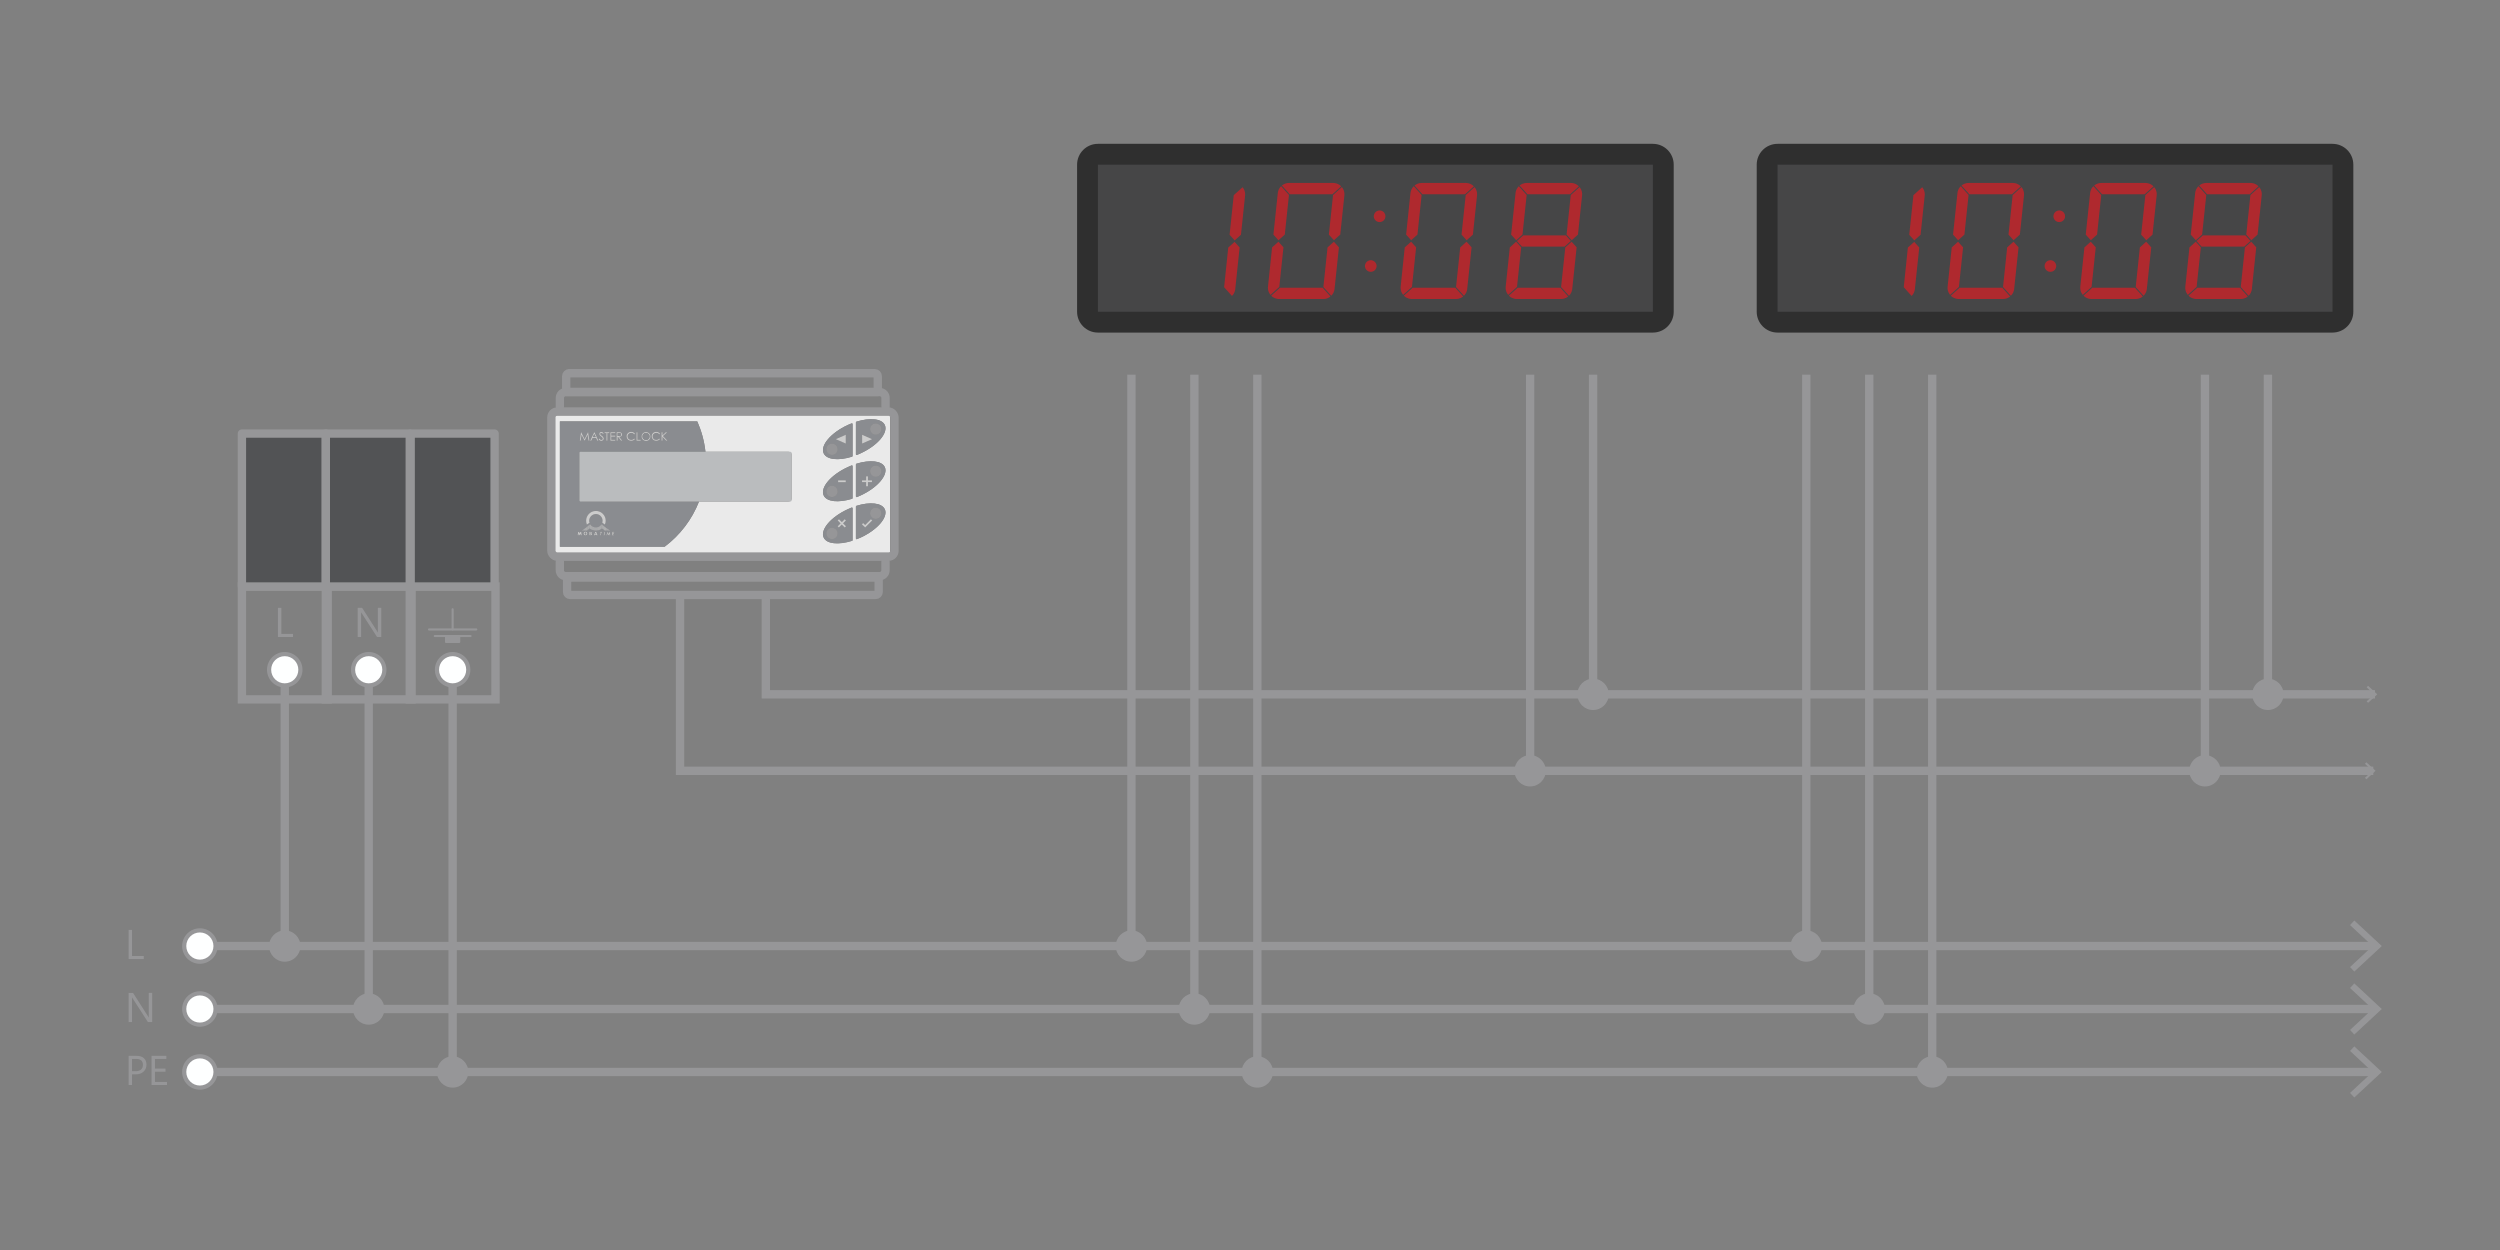 <?xml version="1.0" encoding="UTF-8"?><svg xmlns="http://www.w3.org/2000/svg" viewBox="0 0 600 300"><rect x="0" y="0" width="600" height="300" fill="#808080" stroke="none"/><g style="isolation:isolate;"><g id="a"><rect x="58.06" y="140.76" width="20.58" height="27.09" style="fill:none; stroke:#969698; stroke-miterlimit:10; stroke-width:2px;"/><rect x="78.2" y="140.76" width="20.58" height="27.09" style="fill:none; stroke:#969698; stroke-miterlimit:10; stroke-width:2px;"/><rect x="98.34" y="140.76" width="20.58" height="27.09" style="fill:none; stroke:#969698; stroke-miterlimit:10; stroke-width:2px;"/><rect x="58.06" y="104.06" width="20.14" height="36.7" style="fill:#525355; stroke:#969698; stroke-linecap:round; stroke-linejoin:round; stroke-width:2px;"/><rect x="78.2" y="104.06" width="20.14" height="36.7" style="fill:#525355; stroke:#969698; stroke-linecap:round; stroke-linejoin:round; stroke-width:2px;"/><rect x="98.56" y="104.06" width="20.14" height="36.7" style="fill:#525355; stroke:#969698; stroke-linecap:round; stroke-linejoin:round; stroke-width:2px;"/><line x1="68.34" y1="160.74" x2="68.34" y2="227.05" style="fill:none; stroke:#969698; stroke-linejoin:bevel; stroke-width:2px;"/><path d="M64.58,160.74c0-2.08,1.68-3.76,3.76-3.76s3.76,1.68,3.76,3.76-1.68,3.76-3.76,3.76-3.76-1.68-3.76-3.76Z" style="fill:#feffff;"/><path d="M64.08,160.74c0,2.35,1.91,4.26,4.26,4.26s4.26-1.91,4.26-4.26-1.91-4.26-4.26-4.26-4.26,1.91-4.26,4.26,0-2.35,0,0ZM71.6,160.74c0,1.8-1.46,3.26-3.26,3.26s-3.26-1.46-3.26-3.26,1.46-3.26,3.26-3.26,3.26,1.46,3.26,3.26,0-1.8,0,0Z" style="fill:#969698;"/><circle cx="68.34" cy="227.05" r="3.76" style="fill:#969698;"/><line x1="88.49" y1="160.74" x2="88.49" y2="242.16" style="fill:none; stroke:#969698; stroke-linejoin:bevel; stroke-width:2px;"/><path d="M84.73,160.74c0-2.08,1.68-3.76,3.76-3.76s3.76,1.68,3.76,3.76-1.68,3.76-3.76,3.76-3.76-1.68-3.76-3.76Z" style="fill:#feffff;"/><path d="M84.23,160.74c0,2.35,1.91,4.26,4.26,4.26s4.26-1.91,4.26-4.26-1.91-4.26-4.26-4.26-4.26,1.91-4.26,4.26,0-2.35,0,0ZM91.75,160.74c0,1.8-1.46,3.26-3.26,3.26s-3.26-1.46-3.26-3.26,1.46-3.26,3.26-3.26,3.26,1.46,3.26,3.26,0-1.8,0,0Z" style="fill:#969698;"/><path d="M84.73,242.16c0,2.08,1.68,3.76,3.76,3.76s3.76-1.68,3.76-3.76-1.68-3.76-3.76-3.76-3.76,1.68-3.76,3.76Z" style="fill:#969698;"/><line x1="108.63" y1="160.74" x2="108.63" y2="257.27" style="fill:none; stroke:#969698; stroke-linejoin:bevel; stroke-width:2px;"/><path d="M104.87,160.74c0-2.08,1.68-3.76,3.76-3.76s3.76,1.68,3.76,3.76-1.68,3.76-3.76,3.76-3.76-1.68-3.76-3.76Z" style="fill:#feffff;"/><path d="M104.37,160.74c0,2.35,1.91,4.26,4.26,4.26s4.26-1.91,4.26-4.26-1.91-4.26-4.26-4.26-4.26,1.91-4.26,4.26,0-2.35,0,0ZM111.89,160.74c0,1.8-1.46,3.26-3.26,3.26s-3.26-1.46-3.26-3.26,1.46-3.26,3.26-3.26,3.26,1.46,3.26,3.26,0-1.8,0,0Z" style="fill:#969698;"/><path d="M104.87,257.27c0,2.08,1.68,3.76,3.76,3.76s3.76-1.68,3.76-3.76-1.68-3.76-3.76-3.76-3.76,1.68-3.76,3.76Z" style="fill:#969698;"/><polyline points="163.21 142.79 163.21 184.99 569.59 184.99" style="fill:none; stroke:#969698; stroke-miterlimit:10; stroke-width:2px;"/><polygon points="567.93 187.04 567.59 186.67 569.4 184.99 567.59 183.31 567.93 182.95 570.13 184.99 567.93 187.04" style="fill:#969698;"/><polyline points="183.8 142.79 183.8 166.64 570 166.64" style="fill:none; stroke:#969698; stroke-miterlimit:10; stroke-width:2px;"/><polygon points="568.34 168.68 568 168.31 569.81 166.64 568 164.96 568.34 164.59 570.54 166.64 568.34 168.68" style="fill:#969698;"/><line x1="47.97" y1="257.27" x2="570" y2="257.27" style="fill:none; stroke:#969698; stroke-linejoin:bevel; stroke-width:2px;"/><path d="M47.97,261.03c-2.08,0-3.76-1.68-3.76-3.76s1.68-3.76,3.76-3.76,3.76,1.68,3.76,3.76-1.68,3.76-3.76,3.76Z" style="fill:#feffff;"/><path d="M47.97,261.53c2.35,0,4.26-1.91,4.26-4.26s-1.91-4.26-4.26-4.26-4.26,1.91-4.26,4.26,1.91,4.26,4.26,4.26-2.35,0,0,0ZM47.97,254.01c1.8,0,3.26,1.46,3.26,3.26s-1.46,3.26-3.26,3.26-3.26-1.46-3.26-3.26,1.46-3.26,3.26-3.26-1.8,0,0,0Z" style="fill:#969698;"/><polygon points="565.03 263.4 564.01 262.3 569.42 257.27 564.01 252.23 565.03 251.13 571.63 257.27 565.03 263.4" style="fill:#969698;"/><line x1="47.97" y1="242.16" x2="570" y2="242.16" style="fill:none; stroke:#969698; stroke-linejoin:bevel; stroke-width:2px;"/><path d="M47.97,245.92c-2.08,0-3.76-1.68-3.76-3.76s1.68-3.76,3.76-3.76,3.76,1.68,3.76,3.76-1.68,3.76-3.76,3.76Z" style="fill:#feffff;"/><path d="M47.97,246.42c2.35,0,4.26-1.91,4.26-4.26s-1.91-4.26-4.26-4.26-4.26,1.91-4.26,4.26,1.91,4.26,4.26,4.26-2.35,0,0,0ZM47.97,238.9c1.8,0,3.26,1.46,3.26,3.26s-1.46,3.26-3.26,3.26-3.26-1.46-3.26-3.26,1.46-3.26,3.26-3.26-1.8,0,0,0Z" style="fill:#969698;"/><polygon points="565.03 248.29 564.01 247.19 569.42 242.16 564.01 237.12 565.03 236.02 571.63 242.16 565.03 248.29" style="fill:#969698;"/><line x1="47.97" y1="227.05" x2="570" y2="227.05" style="fill:none; stroke:#969698; stroke-linejoin:bevel; stroke-width:2px;"/><path d="M47.97,230.81c-2.08,0-3.76-1.68-3.76-3.76s1.68-3.76,3.76-3.76,3.76,1.68,3.76,3.76-1.68,3.76-3.76,3.76Z" style="fill:#feffff;"/><path d="M47.97,231.31c2.35,0,4.26-1.91,4.26-4.26s-1.91-4.26-4.26-4.26-4.26,1.91-4.26,4.26,1.91,4.26,4.26,4.26-2.35,0,0,0ZM47.97,223.79c1.8,0,3.26,1.46,3.26,3.26s-1.46,3.26-3.26,3.26-3.26-1.46-3.26-3.26,1.46-3.26,3.26-3.26-1.8,0,0,0Z" style="fill:#969698;"/><polygon points="565.03 233.18 564.01 232.09 569.42 227.05 564.01 222.02 565.03 220.92 571.63 227.05 565.03 233.18" style="fill:#969698;"/><line x1="271.54" y1="89.92" x2="271.54" y2="227.05" style="fill:none; stroke:#969698; stroke-linejoin:bevel; stroke-width:2px;"/><circle cx="271.54" cy="227.05" r="3.76" style="fill:#969698;"/><line x1="286.65" y1="89.92" x2="286.65" y2="242.16" style="fill:none; stroke:#969698; stroke-linejoin:bevel; stroke-width:2px;"/><path d="M282.89,242.16c0,2.08,1.68,3.76,3.76,3.76s3.76-1.68,3.76-3.76-1.68-3.76-3.76-3.76-3.76,1.68-3.76,3.76Z" style="fill:#969698;"/><line x1="301.76" y1="89.92" x2="301.76" y2="257.27" style="fill:none; stroke:#969698; stroke-linejoin:bevel; stroke-width:2px;"/><path d="M298,257.27c0,2.08,1.68,3.76,3.76,3.76s3.76-1.68,3.76-3.76-1.68-3.76-3.76-3.76-3.76,1.68-3.76,3.76Z" style="fill:#969698;"/><line x1="367.23" y1="89.92" x2="367.23" y2="184.99" style="fill:none; stroke:#969698; stroke-linejoin:bevel; stroke-width:2px;"/><path d="M363.47,184.99c0,2.08,1.68,3.76,3.76,3.76s3.76-1.68,3.76-3.76-1.68-3.76-3.76-3.76-3.76,1.68-3.76,3.76Z" style="fill:#969698;"/><line x1="382.34" y1="89.92" x2="382.34" y2="166.64" style="fill:none; stroke:#969698; stroke-linejoin:bevel; stroke-width:2px;"/><path d="M378.58,166.64c0,2.08,1.68,3.76,3.76,3.76s3.76-1.68,3.76-3.76-1.68-3.76-3.76-3.76-3.76,1.68-3.76,3.76Z" style="fill:#969698;"/><line x1="433.51" y1="89.92" x2="433.51" y2="227.05" style="fill:none; stroke:#969698; stroke-linejoin:bevel; stroke-width:2px;"/><circle cx="433.51" cy="227.05" r="3.76" style="fill:#969698;"/><line x1="448.62" y1="89.92" x2="448.62" y2="242.16" style="fill:none; stroke:#969698; stroke-linejoin:bevel; stroke-width:2px;"/><path d="M444.86,242.16c0,2.08,1.68,3.76,3.76,3.76s3.76-1.68,3.76-3.76-1.68-3.76-3.76-3.76-3.76,1.68-3.76,3.76Z" style="fill:#969698;"/><line x1="463.73" y1="89.92" x2="463.73" y2="257.27" style="fill:none; stroke:#969698; stroke-linejoin:bevel; stroke-width:2px;"/><path d="M459.97,257.27c0,2.08,1.68,3.76,3.76,3.76s3.76-1.68,3.76-3.76-1.68-3.76-3.76-3.76-3.76,1.68-3.76,3.76Z" style="fill:#969698;"/><line x1="529.19" y1="89.92" x2="529.19" y2="184.99" style="fill:none; stroke:#969698; stroke-linejoin:bevel; stroke-width:2px;"/><path d="M525.43,184.99c0,2.08,1.68,3.76,3.76,3.76s3.76-1.68,3.76-3.76-1.68-3.76-3.76-3.76-3.76,1.68-3.76,3.76Z" style="fill:#969698;"/><line x1="544.3" y1="89.92" x2="544.3" y2="166.64" style="fill:none; stroke:#969698; stroke-linejoin:bevel; stroke-width:2px;"/><path d="M540.54,166.64c0,2.08,1.68,3.76,3.76,3.76s3.76-1.68,3.76-3.76-1.68-3.76-3.76-3.76-3.76,1.68-3.76,3.76Z" style="fill:#969698;"/><path d="M70.33,152.88h-3.63v-7h.82v6.26h2.81v.74Z" style="fill:#969698;"/><path d="M34.5,230.18h-3.63v-7h.82v6.26h2.81v.74Z" style="fill:#969698;"/><path d="M36.51,245.29h-1.01l-3.6-5.58c-.05-.08-.09-.13-.11-.17-.02-.03-.05-.08-.09-.14h-.03c0,.07.01.17.02.31,0,.14,0,.31,0,.53v5.06h-.82v-7h1.06l3.51,5.49c.06.1.11.17.14.23.03.06.07.12.11.2h.02c0-.1-.01-.23-.01-.4,0-.17,0-.36,0-.6v-4.93h.82v7Z" style="fill:#969698;"/><path d="M31.69,257.83v2.57h-.82v-7h1.92c.75,0,1.33.19,1.74.56.41.37.62.9.62,1.57s-.23,1.23-.69,1.66c-.46.43-1.08.65-1.85.65h-.92ZM31.69,254.14v2.95h.86c.57,0,1-.13,1.3-.4.3-.27.45-.64.45-1.12s-.14-.83-.41-1.07c-.27-.24-.68-.36-1.23-.36h-.96Z" style="fill:#969698;"/><path d="M40.08,260.4h-3.71v-7h3.55v.74h-2.73v2.33h2.53v.74h-2.53v2.45h2.89v.74Z" style="fill:#969698;"/><path d="M91.5,152.88h-1.01l-3.6-5.58c-.05-.08-.09-.13-.11-.17s-.05-.08-.09-.14h-.03c0,.06.01.17.01.3,0,.14,0,.32,0,.53v5.06h-.82v-7h1.06l3.51,5.49c.06.1.11.17.14.23.03.06.07.12.11.2h.02c0-.1-.01-.23-.01-.4s0-.37,0-.6v-4.93h.82v7Z" style="fill:#969698;"/><line x1="108.63" y1="146.22" x2="108.63" y2="151.07" style="fill:none; stroke:#969698; stroke-linecap:round; stroke-linejoin:bevel; stroke-width:.5px;"/><line x1="102.96" y1="151.07" x2="114.31" y2="151.07" style="fill:none; stroke:#969698; stroke-linecap:round; stroke-linejoin:bevel; stroke-width:.5px;"/><polyline points="104.34 152.65 106.48 152.65 112.93 152.65" style="fill:none; stroke:#969698; stroke-linecap:round; stroke-linejoin:bevel; stroke-width:.5px;"/><polyline points="107.05 152.65 107.05 154.07 110.21 154.07 110.21 152.65" style="fill:#969698; stroke:#969698; stroke-linecap:round; stroke-linejoin:round; stroke-width:.5px;"/><path d="M134.37,97.54v-2.03c0-.78.63-1.42,1.42-1.42h75.32c.78,0,1.42.63,1.42,1.42v2.03" style="fill:none; stroke:#969698; stroke-linecap:round; stroke-linejoin:round; stroke-width:2px;"/><path d="M212.52,134.83v2.03c0,.78-.63,1.42-1.42,1.42h-75.32c-.78,0-1.42-.63-1.42-1.42v-2.03" style="fill:none; stroke:#969698; stroke-linecap:round; stroke-linejoin:round; stroke-width:2px;"/><g id="b"><g style="mix-blend-mode:darken;"><path d="M213.61,99.71v32.94h-80.66v-32.94h80.66ZM206.57,108.79c4.07-1.87,6.64-4.9,5.79-6.79-.73-1.55-3.57-1.81-6.82-.8-.09.02-.12.07-.12.18v7.62c0,.18.09.25.27.18.3-.12.6-.25.89-.39ZM206.57,118.9c4.07-1.88,6.64-4.92,5.79-6.79-.73-1.55-3.57-1.81-6.82-.82-.09.04-.12.09-.12.2v7.6c0,.2.09.25.27.2.3-.12.6-.25.89-.39ZM206.57,129.01c4.07-1.88,6.64-4.92,5.79-6.79-.73-1.55-3.57-1.83-6.82-.82-.09.04-.12.09-.12.2v7.6c0,.18.09.25.27.18.3-.11.6-.25.89-.37ZM204.62,129.63v-7.62c0-.18-.11-.25-.28-.18-.28.12-.59.25-.89.39-4.05,1.87-6.64,4.9-5.77,6.79.71,1.55,3.55,1.81,6.8.8.11-.04.14-.07.14-.18ZM204.62,119.52v-7.6c0-.2-.11-.27-.28-.2-.28.12-.59.25-.89.39-4.05,1.87-6.64,4.9-5.77,6.79.71,1.55,3.55,1.81,6.8.82.11-.04.14-.09.14-.2ZM204.62,109.41v-7.6c0-.18-.11-.25-.28-.18-.28.11-.59.23-.89.37-4.05,1.88-6.64,4.92-5.77,6.79.71,1.55,3.55,1.83,6.8.82.11-.04.14-.09.14-.2ZM189.98,119.75v-10.73c0-.32-.34-.6-.75-.6h-19.92c-.28-2.56-.96-5.01-1.97-7.28h-32.97v30.08h25.14c3.68-2.75,6.56-6.5,8.26-10.86h21.46c.41,0,.75-.27.75-.6Z" style="fill:#eaeaea;"/><path d="M212.36,102c.85,1.88-1.72,4.92-5.79,6.79-.28.14-.59.27-.89.39-.18.07-.27,0-.27-.18v-7.62c0-.11.04-.16.12-.18,3.25-1.01,6.09-.75,6.82.8ZM210.18,104.33c.75,0,1.35-.6,1.35-1.35s-.6-1.35-1.35-1.35-1.35.6-1.35,1.35.6,1.35,1.35,1.35ZM206.91,106.45l2.38-1.05-2.38-1.05v2.1Z" style="fill:#8a8c90;"/><path d="M212.36,112.11c.85,1.87-1.72,4.9-5.79,6.79-.28.14-.59.27-.89.39-.18.05-.27,0-.27-.2v-7.6c0-.11.04-.16.12-.2,3.25-.99,6.09-.73,6.82.82ZM210.18,114.42c.75,0,1.35-.6,1.35-1.35s-.6-1.35-1.35-1.35-1.35.6-1.35,1.35.6,1.35,1.35,1.35ZM209.27,115.7v-.41h-.98v-.98h-.43v.98h-.98v.41h.98v.99h.43v-.99h.98Z" style="fill:#8a8c90;"/><path d="M212.36,122.22c.85,1.87-1.72,4.9-5.79,6.79-.28.12-.59.27-.89.37-.18.07-.27,0-.27-.18v-7.6c0-.11.04-.16.12-.2,3.25-1.01,6.09-.73,6.82.82ZM210.18,124.53c.75,0,1.35-.6,1.35-1.35s-.6-1.35-1.35-1.35-1.35.6-1.35,1.35.6,1.35,1.35,1.35ZM207.64,126.59l1.69-1.69-.3-.28-1.39,1.39-.48-.46-.3.28.78.76Z" style="fill:#8a8c90;"/><polygon points="209.33 124.91 207.64 126.59 206.86 125.83 207.16 125.54 207.64 126.01 209.02 124.62 209.33 124.91" style="fill:#ccc;"/><polygon points="209.29 105.4 206.91 106.45 206.91 104.35 209.29 105.4" style="fill:#ccc;"/><polygon points="209.27 115.29 209.27 115.7 208.3 115.7 208.3 116.7 207.87 116.7 207.87 115.7 206.89 115.7 206.89 115.29 207.87 115.29 207.87 114.32 208.3 114.32 208.3 115.29 209.27 115.29" style="fill:#ccc;"/><path d="M204.62,122.01v7.62c0,.11-.04.14-.14.18-3.25,1.01-6.09.75-6.8-.8-.87-1.88,1.72-4.92,5.77-6.79.3-.14.6-.27.89-.39.18-.07.28,0,.28.18ZM202.73,126.59l.3-.28-.71-.71.69-.69-.28-.28-.69.69-.69-.69-.3.28.69.71-.69.69.28.28.69-.69.71.69ZM201.03,128.03c0-.75-.6-1.35-1.35-1.35s-1.35.6-1.35,1.35.6,1.35,1.35,1.35,1.35-.6,1.35-1.35Z" style="fill:#8a8c90;"/><path d="M204.62,111.92v7.6c0,.11-.04.16-.14.2-3.25.99-6.09.73-6.8-.82-.87-1.88,1.72-4.92,5.77-6.79.3-.14.6-.27.89-.39.18-.07.28,0,.28.2ZM202.98,115.72v-.43h-1.83v.43h1.83ZM201.03,117.92c0-.73-.6-1.35-1.35-1.35s-1.35.62-1.35,1.35.6,1.37,1.35,1.37,1.35-.62,1.35-1.37Z" style="fill:#8a8c90;"/><path d="M204.62,101.81v7.6c0,.11-.04.16-.14.2-3.25,1.01-6.09.73-6.8-.82-.87-1.87,1.72-4.9,5.77-6.79.3-.14.6-.27.89-.37.18-.07.28,0,.28.18ZM202.98,106.45v-2.1l-2.4,1.05,2.4,1.05ZM201.03,107.83c0-.75-.6-1.35-1.35-1.35s-1.35.6-1.35,1.35.6,1.35,1.35,1.35,1.35-.6,1.35-1.35Z" style="fill:#8a8c90;"/><polygon points="203.04 126.31 202.73 126.59 202.02 125.9 201.33 126.59 201.05 126.31 201.74 125.62 201.05 124.91 201.35 124.62 202.04 125.31 202.73 124.62 203.02 124.91 202.33 125.6 203.04 126.31" style="fill:#ccc;"/><rect x="201.15" y="115.29" width="1.83" height=".43" style="fill:#ccc;"/><polygon points="202.98 104.35 202.98 106.45 200.59 105.4 202.98 104.35" style="fill:#ccc;"/><path d="M145.87,127.61l-.3.84h.12l.16-.46.14.5.3-.5v.46h.12l-.02-.84-.37.6-.16-.6ZM169.32,108.42h-29.51c-.41,0-.75.28-.75.6v10.73c0,.34.34.6.75.6h27.96c-1.71,4.35-4.58,8.1-8.26,10.86h-25.14v-30.08h32.97c1.01,2.27,1.69,4.73,1.97,7.28ZM160.15,105.75l-1.05-1.1.98-.91h-.28l-.8.75v-.75h-.21v2.01h.21v-.94l.89.94h.27ZM158.23,104.24l.16-.12c-.11-.14-.23-.25-.37-.32-.16-.07-.32-.11-.52-.11-.32,0-.57.11-.78.3-.2.2-.3.44-.3.75,0,.28.09.52.25.71.21.25.48.36.84.36.2,0,.36-.04.5-.11.16-.07.28-.16.39-.28l-.16-.12c-.2.21-.43.32-.71.32-.27,0-.48-.07-.64-.23-.18-.18-.25-.37-.25-.62,0-.16.04-.3.11-.44.07-.12.18-.23.32-.3.14-.09.28-.12.44-.12.14,0,.28.04.41.09s.23.14.32.27ZM155.8,105.5c.2-.21.3-.46.3-.75,0-.3-.11-.55-.3-.76-.21-.2-.46-.3-.76-.3-.2,0-.37.05-.53.14s-.28.21-.37.39c-.11.16-.14.34-.14.53,0,.28.11.53.3.75.21.2.46.3.76.3.28,0,.53-.11.75-.3ZM153.75,105.75v-.2h-.78v-1.81h-.2v2.01h.98ZM152.21,104.24l.16-.12c-.09-.14-.21-.25-.37-.32s-.32-.11-.52-.11c-.3,0-.57.11-.76.3-.21.2-.32.44-.32.75,0,.28.09.52.25.71.21.25.5.36.84.36.2,0,.36-.04.52-.11.14-.07.27-.16.37-.28l-.16-.12c-.2.21-.43.32-.71.32-.25,0-.46-.07-.64-.23-.16-.18-.25-.37-.25-.62,0-.16.04-.3.11-.44.09-.12.2-.23.32-.3.14-.09.28-.12.44-.12s.28.04.41.09.23.14.32.27ZM149.31,105.75l-.73-.92c.18-.02.3-.04.39-.07.11-.05.18-.11.23-.2.05-.07.07-.18.07-.28,0-.12-.04-.25-.11-.34s-.18-.14-.28-.18c-.09-.02-.23-.02-.46-.02h-.41v2.01h.21v-.92h.11l.73.92h.25ZM147.66,105.75v-.2h-.96v-.78h.96v-.21h-.96v-.62h.96v-.2h-1.15v2.01h1.15ZM147.39,127.77l.02-.11h-.43l-.12.78h.43l.02-.11h-.3l.04-.27h.3l.02-.12h-.3l.04-.18h.3ZM146.36,127.32v-.02l-.16-.11v.12h.16ZM146.22,103.94v-.2h-1.12v.2h.46v1.81h.2v-1.81h.46ZM146.1,127.32v-.2l-.12-.11v.3h.12ZM145.88,127.32v-.37l-.12-.09v.46h.12ZM145.65,127.32v-.53l-.12-.09v.62h.12ZM145.44,127.32v-.69l-.14-.11v.8h.14ZM145.17,125.88c.12-.28.2-.6.2-.91,0-1.3-1.07-2.35-2.35-2.35s-2.35,1.05-2.35,2.35c0,.3.05.62.18.91l.64-.43c-.05-.14-.09-.32-.09-.48,0-.89.73-1.62,1.62-1.62s1.6.73,1.6,1.62c0,.16-.04.32-.07.48l.62.43ZM145.21,127.32v-.87l-.14-.09v.87l.12.09h.02ZM145.05,128.44l.12-.78h-.12l-.14.78h.14ZM144.98,127.16v-.87l-.12-.11v.87l.12.11ZM144.89,105.27c0-.11-.04-.21-.11-.3-.05-.11-.18-.23-.36-.36-.14-.11-.23-.18-.27-.2-.04-.05-.07-.09-.09-.14-.02-.04-.04-.07-.04-.12,0-.07.04-.12.09-.18s.11-.07.2-.07c.05,0,.12.02.18.04.05.04.11.11.2.21l.16-.12c-.09-.14-.18-.21-.27-.27s-.18-.07-.27-.07-.18.02-.25.05c-.07.05-.14.11-.18.18s-.05.16-.05.25c0,.11.04.21.11.3.04.05.14.14.3.27.18.14.28.25.36.34.04.05.05.12.05.2,0,.05,0,.11-.04.16s-.07.11-.14.12c-.05.04-.12.05-.18.05-.16,0-.3-.11-.43-.34l-.18.11c.09.16.18.27.28.34.09.05.21.09.34.09.16,0,.28-.05.39-.16.12-.11.18-.23.18-.37ZM144.76,126.98v-.87l-.14-.09v.87l.14.09ZM144.53,126.84v-.89l-.11-.09h-.02v.99s.04-.04.07-.05l.05.04ZM144.48,127.77l.02-.11h-.46l-.02.11h.18l-.12.68h.12l.12-.68h.16ZM144.3,126.93v-1.01c-.02.05-.05.09-.09.12,0,.02-.02.02-.04.04v.92c.05-.02.09-.05.12-.07ZM144.09,127.06v-.89s-.09.07-.12.11v.84h.02s.02,0,.02-.02h.02s.02,0,.02-.02h.02s.02,0,.02-.02h.02ZM143.86,127.16v-.84s-.07.05-.12.07v.8c.05-.02.09-.02.12-.04ZM143.64,127.23v-.78s-.09.04-.12.05v.76s.09-.04.12-.04ZM143.59,105.75l-.92-2.01h-.05l-.96,2.01h.23l.32-.66h.85l.32.66h.21ZM143.41,127.29v-.76s-.07.02-.12.04v.75c.05-.02.09-.02.12-.02ZM143.4,128.44l-.3-.78h-.21l-.3.78h.21l.05-.14h.3l.04.14h.21ZM143.2,127.3v-.73h-.12v.75s.07-.02.12-.02ZM142.97,127.32v-.75h-.12v.73s.07.02.12.02ZM142.74,127.3v-.75s-.09-.02-.12-.04v.76s.09,0,.12.02ZM142.53,127.27v-.76c-.05-.02-.09-.04-.12-.05v.78s.07.02.12.04ZM142.29,127.2v-.78s-.09-.05-.12-.09v.84s.09.02.12.04ZM142.08,127.11v-.84c-.05-.04-.09-.07-.12-.11v.89s.07.04.12.05ZM141.71,128.44c.25,0,.36-.07.36-.23,0-.11-.05-.18-.14-.2.05-.05.09-.09.09-.18,0-.14-.12-.18-.34-.18h-.2v.78h.23ZM141.85,127v-.92c-.04-.05-.09-.11-.12-.16v1.01s.09.05.12.07ZM141.64,126.86v-.99l-.12.09v.89l.05-.04s.05.04.07.05ZM141.44,105.75l-.3-2.01h-.02l-.82,1.65-.82-1.65h-.04l-.28,2.01h.2l.2-1.44.73,1.44h.04l.71-1.44.21,1.44h.2ZM141.41,126.9v-.87l-.12.11v.87l.12-.11ZM141.19,127.07v-.87l-.12.09v.87l.12-.09ZM140.96,127.23v-.87l-.12.09v.87l.12-.09ZM140.52,128.46c.23,0,.43-.2.43-.43s-.2-.41-.43-.41-.43.18-.43.41.2.43.43.43ZM140.75,127.32v-.8l-.12.11v.69h.12ZM140.52,127.32v-.62l-.12.09v.53h.12ZM140.3,127.32v-.46l-.12.09v.37h.12ZM140.07,127.32v-.3l-.12.11v.2h.12ZM139.86,127.32v-.12l-.18.12h.18ZM139.59,128.44l-.11-.78h-.2l-.16.43-.16-.43h-.2l-.12.78h.18l.07-.41.18.41h.09l.18-.41.07.41h.18Z" style="fill:#8a8c90;"/><polygon points="159.1 104.65 160.15 105.75 159.88 105.75 158.99 104.81 158.99 105.75 158.78 105.75 158.78 103.75 158.99 103.75 158.99 104.49 159.79 103.75 160.08 103.75 159.1 104.65" style="fill:#ccc;"/><path d="M158.39,104.12l-.16.12c-.09-.12-.2-.21-.32-.27s-.27-.09-.41-.09c-.16,0-.3.04-.44.12-.14.07-.25.18-.32.3-.07.14-.11.28-.11.44,0,.25.07.44.25.62.16.16.37.23.64.23.28,0,.52-.11.71-.32l.16.12c-.11.12-.23.21-.39.28-.14.07-.3.11-.5.11-.36,0-.62-.11-.84-.36-.16-.2-.25-.43-.25-.71,0-.3.11-.55.3-.75.21-.2.46-.3.78-.3.2,0,.36.04.52.11.14.07.27.18.37.32Z" style="fill:#ccc;"/><path d="M156.1,104.76c0,.28-.11.53-.3.75-.21.2-.46.3-.75.3-.3,0-.55-.11-.76-.3-.2-.21-.3-.46-.3-.75,0-.2.04-.37.14-.53.09-.18.21-.3.37-.39s.34-.14.53-.14c.3,0,.55.11.76.3.2.21.3.46.3.76ZM155.78,105.18c.07-.12.11-.27.11-.43s-.04-.32-.11-.44-.18-.23-.32-.3c-.12-.09-.27-.12-.43-.12-.14,0-.28.04-.43.12-.12.07-.23.18-.3.3-.07.14-.11.28-.11.44,0,.25.07.44.25.6.16.16.36.25.59.25.16,0,.3-.04.44-.11.12-.09.23-.18.3-.32Z" style="fill:#ccc;"/><path d="M155.89,104.76c0,.16-.04.3-.11.43-.07.14-.18.23-.3.32-.14.07-.28.11-.44.11-.23,0-.43-.09-.59-.25-.18-.16-.25-.36-.25-.6,0-.16.04-.3.11-.44.07-.12.18-.23.3-.3.14-.09.28-.12.43-.12.16,0,.3.04.43.12.14.07.25.18.32.3s.11.28.11.44Z" style="fill:#8a8c90;"/><polygon points="153.75 105.56 153.75 105.75 152.78 105.75 152.78 103.75 152.97 103.75 152.97 105.56 153.75 105.56" style="fill:#ccc;"/><path d="M152.37,104.12l-.16.12c-.09-.12-.2-.21-.32-.27s-.25-.09-.41-.09-.3.04-.44.12c-.12.07-.23.18-.32.3-.07.14-.11.28-.11.44,0,.25.09.44.25.62.18.16.39.23.64.23.28,0,.52-.11.71-.32l.16.12c-.11.12-.23.21-.37.28-.16.07-.32.11-.52.11-.34,0-.62-.11-.84-.36-.16-.2-.25-.43-.25-.71,0-.3.11-.55.32-.75.2-.2.46-.3.76-.3.2,0,.36.04.52.11s.28.18.37.32Z" style="fill:#ccc;"/><path d="M148.58,104.83l.73.92h-.25l-.73-.92h-.11v.92h-.21v-2.01h.41c.23,0,.37,0,.46.02.11.04.21.09.28.18s.11.21.11.34c0,.11-.02.21-.07.28-.05.09-.12.14-.23.2-.09.04-.21.05-.39.07ZM149.06,104.28c0-.07-.02-.12-.05-.18s-.07-.11-.14-.12c-.05-.02-.16-.04-.28-.04h-.36v.68l.34.02c.14,0,.23-.02.3-.05.07-.02.11-.05.14-.11.04-.07.05-.12.05-.2Z" style="fill:#ccc;"/><path d="M149.01,104.1c.04.05.05.11.05.18s-.02.12-.05.2c-.04.05-.07.09-.14.11-.07.04-.16.05-.3.05l-.34-.02v-.68h.36c.12,0,.23.02.28.04.07.02.11.07.14.12Z" style="fill:#8a8c90;"/><polygon points="147.66 105.56 147.66 105.75 146.51 105.75 146.51 103.75 147.66 103.75 147.66 103.94 146.7 103.94 146.7 104.56 147.66 104.56 147.66 104.78 146.7 104.78 146.7 105.56 147.66 105.56" style="fill:#ccc;"/><polygon points="147.41 127.66 147.39 127.77 147.09 127.77 147.06 127.94 147.36 127.94 147.34 128.07 147.04 128.07 147 128.33 147.3 128.33 147.29 128.44 146.9 128.44 146.86 128.44 146.98 127.66 147.02 127.66 147.11 127.66 147.41 127.66" style="fill:#ccc;"/><polygon points="146.4 127.61 146.42 128.44 146.29 128.44 146.29 127.98 145.99 128.48 145.85 127.98 145.69 128.44 145.56 128.44 145.87 127.61 146.03 128.21 146.4 127.61" style="fill:#ccc;"/><polygon points="146.36 127.3 146.36 127.32 146.2 127.32 146.2 127.2 146.36 127.3" style="fill:#ccc;"/><polygon points="146.22 103.75 146.22 103.94 145.76 103.94 145.76 105.75 145.56 105.75 145.56 103.94 145.1 103.94 145.1 103.75 146.22 103.75" style="fill:#ccc;"/><polygon points="146.1 127.13 146.1 127.32 145.97 127.32 145.97 127.02 146.1 127.13" style="fill:#ccc;"/><polygon points="145.88 126.95 145.88 127.32 145.76 127.32 145.76 126.86 145.88 126.95" style="fill:#ccc;"/><polygon points="145.65 126.79 145.65 127.32 145.53 127.32 145.53 126.7 145.65 126.79" style="fill:#ccc;"/><polygon points="145.44 126.63 145.44 127.32 145.3 127.32 145.3 126.52 145.44 126.63" style="fill:#ccc;"/><path d="M145.37,124.98c0,.3-.07.62-.2.91l-.62-.43c.04-.16.07-.32.07-.48,0-.89-.73-1.62-1.6-1.62s-1.62.73-1.62,1.62c0,.16.04.34.09.48l-.64.43c-.12-.28-.18-.6-.18-.91,0-1.3,1.05-2.35,2.35-2.35s2.35,1.05,2.35,2.35Z" style="fill:#ccc;"/><polygon points="145.21 126.45 145.21 127.32 145.19 127.32 145.07 127.23 145.07 126.36 145.21 126.45" style="fill:#ccc;"/><polygon points="145.17 127.66 145.05 128.44 144.91 128.44 145.05 127.66 145.17 127.66" style="fill:#ccc;"/><polygon points="144.98 126.29 144.98 127.16 144.85 127.06 144.85 126.18 144.98 126.29" style="fill:#ccc;"/><path d="M144.78,104.97c.07.09.11.2.11.3,0,.14-.05.27-.18.37-.11.11-.23.16-.39.16-.12,0-.25-.04-.34-.09-.11-.07-.2-.18-.28-.34l.18-.11c.12.23.27.34.43.34.05,0,.12-.02.18-.05.07-.02.11-.07.14-.12s.04-.11.04-.16c0-.07-.02-.14-.05-.2-.07-.09-.18-.2-.36-.34-.16-.12-.27-.21-.3-.27-.07-.09-.11-.2-.11-.3,0-.09.02-.18.05-.25s.11-.12.18-.18c.07-.04.16-.05.25-.05s.18.02.27.07.18.12.27.27l-.16.12c-.09-.11-.14-.18-.2-.21-.05-.02-.12-.04-.18-.04-.09,0-.14.02-.2.07s-.09.11-.09.18c0,.05.02.09.04.12.02.05.05.09.09.14.04.02.12.09.27.2.18.12.3.25.36.36Z" style="fill:#ccc;"/><polygon points="144.76 126.11 144.76 126.98 144.62 126.9 144.62 126.02 144.76 126.11" style="fill:#ccc;"/><path d="M144.53,126.02v.82l-.05-.04s-.05.04-.07.05v-.99h.02l.11.09v.07Z" style="fill:#ccc;"/><polygon points="144.5 127.66 144.48 127.77 144.32 127.77 144.2 128.44 144.07 128.44 144.2 127.77 144.02 127.77 144.04 127.66 144.21 127.66 144.34 127.66 144.5 127.66" style="fill:#ccc;"/><path d="M144.3,126.04v.89s-.07.05-.12.07v-.92s.04-.02.04-.04c.04-.04.07-.07.09-.12v.12Z" style="fill:#ccc;"/><path d="M144.09,126.17v.89h-.02s-.02.02-.02.02h-.02s-.02.02-.02.02h-.02s-.02.02-.02.02h-.02v-.84s.09-.07.12-.11Z" style="fill:#ccc;"/><path d="M143.86,126.33v.84s-.07.02-.12.04v-.8c.05-.02.09-.04.12-.07Z" style="fill:#ccc;"/><path d="M143.64,126.45v.78s-.09.02-.12.04v-.76s.09-.04.12-.05Z" style="fill:#ccc;"/><path d="M142.67,103.75l.92,2.01h-.21l-.32-.66h-.85l-.32.66h-.23l.96-2.01h.05ZM142.97,104.9l-.34-.73-.34.73h.68Z" style="fill:#ccc;"/><path d="M143.41,126.52v.76s-.07,0-.12.02v-.75c.05-.02.09-.02.12-.04Z" style="fill:#ccc;"/><path d="M143.09,127.66l.3.78h-.21l-.04-.14h-.3l-.05.14h-.21l.3-.78h.21ZM143.08,128.16l-.07-.25-.09.25h.16Z" style="fill:#ccc;"/><path d="M143.2,126.58v.73c-.05,0-.09.02-.12.02v-.75h.12Z" style="fill:#ccc;"/><polygon points="143.01 127.91 143.08 128.16 142.92 128.16 143.01 127.91" style="fill:#8a8c90;"/><path d="M142.97,126.58v.75c-.05,0-.09-.02-.12-.02v-.73h.12Z" style="fill:#ccc;"/><polygon points="142.63 104.17 142.97 104.9 142.29 104.9 142.63 104.17" style="fill:#8a8c90;"/><path d="M142.74,126.56v.75s-.09-.02-.12-.02v-.76s.09.02.12.04Z" style="fill:#ccc;"/><path d="M142.53,126.5v.76c-.05-.02-.09-.04-.12-.04v-.78s.07.04.12.05Z" style="fill:#ccc;"/><path d="M142.29,126.42v.78s-.09-.02-.12-.04v-.84s.09.05.12.09Z" style="fill:#ccc;"/><path d="M142.08,126.27v.84c-.05-.02-.09-.04-.12-.05v-.89s.07.07.12.11Z" style="fill:#ccc;"/><path d="M142.06,128.21c0,.16-.11.23-.36.23h-.23v-.78h.2c.21,0,.34.04.34.18,0,.09-.04.12-.09.18.09.02.14.09.14.2ZM141.74,128.28c.07,0,.12-.04.12-.09s-.04-.11-.12-.09h-.07v.18h.07ZM141.73,127.96c.07,0,.11-.04.11-.09s-.05-.07-.11-.07h-.05v.16h.05Z" style="fill:#ccc;"/><path d="M141.87,128.19c0,.05-.05.09-.12.09h-.07v-.18h.07c.09-.02.12.04.12.09Z" style="fill:#8a8c90;"/><path d="M141.85,126.13v.87s-.09-.05-.12-.07v-1.01c.04.05.09.11.12.16v.05Z" style="fill:#ccc;"/><path d="M141.83,127.87c0,.05-.04.09-.11.09h-.05v-.16h.05c.05,0,.11.02.11.07Z" style="fill:#8a8c90;"/><path d="M141.64,126.13v.73s-.05-.04-.07-.05l-.05.04v-.89l.12-.09v.27Z" style="fill:#ccc;"/><polygon points="141.14 103.75 141.44 105.75 141.25 105.75 141.03 104.31 140.32 105.75 140.29 105.75 139.56 104.31 139.36 105.75 139.17 105.75 139.45 103.75 139.49 103.75 140.3 105.4 141.12 103.75 141.14 103.75" style="fill:#ccc;"/><polygon points="141.41 126.02 141.41 126.9 141.28 127 141.28 126.13 141.41 126.02" style="fill:#ccc;"/><polygon points="141.19 126.2 141.19 127.07 141.07 127.16 141.07 126.29 141.19 126.2" style="fill:#ccc;"/><polygon points="140.96 126.36 140.96 127.23 140.84 127.32 140.84 126.45 140.96 126.36" style="fill:#ccc;"/><path d="M140.94,128.03c0,.23-.2.43-.43.43s-.43-.2-.43-.43.2-.41.43-.41.43.18.43.41ZM140.52,128.28c.11,0,.2-.11.2-.25,0-.12-.09-.23-.2-.23s-.2.11-.2.23c0,.14.09.25.2.25Z" style="fill:#ccc;"/><polygon points="140.75 126.52 140.75 127.32 140.62 127.32 140.62 126.63 140.75 126.52" style="fill:#ccc;"/><path d="M140.71,128.03c0,.14-.09.25-.2.25s-.2-.11-.2-.25c0-.12.09-.23.2-.23s.2.11.2.23Z" style="fill:#8a8c90;"/><polygon points="140.52 126.7 140.52 127.32 140.39 127.32 140.39 126.79 140.52 126.7" style="fill:#ccc;"/><polygon points="140.3 126.86 140.3 127.32 140.18 127.32 140.18 126.95 140.3 126.86" style="fill:#ccc;"/><polygon points="140.07 127.02 140.07 127.32 139.95 127.32 139.95 127.13 140.07 127.02" style="fill:#ccc;"/><polygon points="139.86 127.2 139.86 127.32 139.68 127.32 139.86 127.2" style="fill:#ccc;"/><polygon points="139.49 127.66 139.59 128.44 139.42 128.44 139.35 128.03 139.17 128.44 139.08 128.44 138.9 128.03 138.83 128.44 138.65 128.44 138.78 127.66 138.97 127.66 139.13 128.09 139.29 127.66 139.49 127.66" style="fill:#ccc;"/></g></g><rect x="132.33" y="98.76" width="82.34" height="34.85" rx="1.42" ry="1.42" style="fill:none; stroke:#969698; stroke-linecap:round; stroke-linejoin:round; stroke-width:2px;"/><path d="M136.59,89.57h73.36c.39,0,.71.32.71.71v3.81h-74.77v-3.81c0-.39.32-.71.71-.71Z" style="fill:none; stroke:#969698; stroke-linecap:round; stroke-linejoin:round; stroke-width:2px;"/><path d="M136.11,138.62h74.77v3.46c0,.39-.32.71-.71.71h-73.36c-.39,0-.71-.32-.71-.71v-3.46h0Z" style="fill:none; stroke:#969698; stroke-linecap:round; stroke-linejoin:round; stroke-width:2px;"/><rect x="139.07" y="108.43" width="50.91" height="11.93" rx=".26" ry=".26" style="fill:#babcbe;"/><circle cx="210.18" cy="102.98" r="1.36" style="fill:#969698;"/><circle cx="199.68" cy="107.83" r="1.36" style="fill:#969698;"/><circle cx="199.68" cy="117.93" r="1.36" style="fill:#969698;"/><circle cx="199.68" cy="128.03" r="1.36" style="fill:#969698;"/><circle cx="210.18" cy="123.18" r="1.36" style="fill:#969698;"/><circle cx="210.18" cy="113.08" r="1.36" style="fill:#969698;"/><rect x="424.11" y="37.02" width="138.19" height="40.3" rx="2.5" ry="2.5" style="fill:#464647;"/><path d="M559.8,39.52v35.3h-133.19v-35.3h133.19M559.8,34.52h-133.19c-2.76,0-5,2.24-5,5v35.3c0,2.76,2.24,5,5,5h133.19c2.76,0,5-2.24,5-5v-35.3c0-2.76-2.24-5-5-5h0Z" style="fill:#2f2f2f;"/><polygon points="542.81 46.37 542.82 46.64 542.81 46.9 541.82 56.3 540.31 57.66 539.1 56.31 540.1 46.81 542.21 44.9 542.37 45.12 542.51 45.35 542.62 45.59 542.71 45.85 542.77 46.1 542.81 46.37" style="fill:#af292e;"/><polygon points="542.05 44.72 539.93 46.63 529.7 46.63 527.81 44.53 528 44.39 528.2 44.27 528.4 44.16 528.62 44.07 528.84 44.01 529.07 43.95 529.3 43.93 529.53 43.91 540.11 43.91 540.38 43.93 540.65 43.97 540.91 44.03 541.16 44.12 541.4 44.24 541.63 44.38 541.85 44.54 542.05 44.72" style="fill:#af292e;"/><polygon points="540.29 58.01 541.5 59.36 540.45 69.34 540.42 69.57 540.36 69.79 540.29 70.01 540.2 70.23 540.09 70.43 539.97 70.63 539.82 70.81 539.66 70.98 537.78 68.89 538.78 59.38 540.29 58.01" style="fill:#af292e;"/><polygon points="538.91 56.49 540.12 57.83 538.61 59.19 528.38 59.19 527.17 57.85 528.68 56.49 538.91 56.49" style="fill:#af292e;"/><polygon points="537.59 69.05 539.48 71.15 539.29 71.29 539.1 71.41 538.88 71.52 538.67 71.6 538.45 71.67 538.22 71.72 537.99 71.75 537.76 71.76 527.17 71.76 526.9 71.75 526.64 71.71 526.38 71.64 526.13 71.55 525.89 71.44 525.65 71.3 525.44 71.14 525.24 70.96 527.36 69.05 537.59 69.05" style="fill:#af292e;"/><polygon points="527.63 44.69 529.51 46.79 528.51 56.3 527 57.66 525.78 56.31 526.84 46.34 526.87 46.11 526.92 45.88 527 45.66 527.09 45.45 527.2 45.24 527.33 45.05 527.47 44.86 527.63 44.69" style="fill:#af292e;"/><polygon points="526.98 58.01 528.2 59.36 527.19 68.87 525.08 70.77 524.92 70.56 524.78 70.32 524.66 70.09 524.58 69.83 524.51 69.57 524.48 69.31 524.47 69.04 524.48 68.77 525.47 59.38 526.98 58.01" style="fill:#af292e;"/><polygon points="517.6 46.37 517.61 46.64 517.6 46.9 516.61 56.3 515.1 57.66 513.88 56.31 514.89 46.81 517 44.9 517.16 45.12 517.3 45.35 517.42 45.59 517.5 45.85 517.57 46.1 517.6 46.37" style="fill:#af292e;"/><polygon points="516.84 44.72 514.72 46.63 504.49 46.63 502.6 44.53 502.79 44.39 502.98 44.27 503.2 44.16 503.41 44.07 503.63 44.01 503.86 43.95 504.09 43.93 504.32 43.91 514.91 43.91 515.18 43.93 515.44 43.97 515.7 44.03 515.95 44.12 516.19 44.24 516.43 44.38 516.64 44.54 516.84 44.72" style="fill:#af292e;"/><polygon points="515.08 58.01 516.3 59.36 515.24 69.34 515.21 69.57 515.16 69.79 515.08 70.01 514.99 70.23 514.88 70.43 514.75 70.63 514.61 70.81 514.45 70.98 512.57 68.89 513.57 59.38 515.08 58.01" style="fill:#af292e;"/><polygon points="512.38 69.05 514.27 71.15 514.08 71.29 513.88 71.41 513.68 71.52 513.46 71.6 513.24 71.67 513.01 71.72 512.78 71.75 512.55 71.76 501.97 71.76 501.69 71.75 501.43 71.71 501.17 71.64 500.92 71.55 500.68 71.44 500.45 71.3 500.23 71.14 500.03 70.96 502.15 69.05 512.38 69.05" style="fill:#af292e;"/><polygon points="502.42 44.69 504.3 46.79 503.3 56.3 501.79 57.66 500.58 56.31 501.63 46.34 501.66 46.11 501.72 45.88 501.79 45.66 501.88 45.45 501.99 45.24 502.11 45.05 502.26 44.86 502.42 44.69" style="fill:#af292e;"/><polygon points="501.77 58.01 502.98 59.36 501.98 68.87 499.87 70.77 499.71 70.56 499.57 70.32 499.46 70.09 499.37 69.83 499.31 69.57 499.27 69.31 499.26 69.04 499.27 68.77 500.26 59.38 501.77 58.01" style="fill:#af292e;"/><polygon points="495.6 51.72 495.61 51.9 495.6 52.08 495.57 52.27 495.51 52.44 495.42 52.6 495.33 52.75 495.21 52.89 495.06 53.01 494.92 53.11 494.75 53.19 494.58 53.25 494.4 53.28 494.22 53.3 494.04 53.28 493.86 53.25 493.68 53.19 493.52 53.11 493.37 53.01 493.23 52.89 493.11 52.75 493.01 52.6 492.93 52.44 492.88 52.27 492.84 52.08 492.82 51.9 492.84 51.72 492.88 51.54 492.93 51.37 493.01 51.21 493.11 51.06 493.23 50.92 493.37 50.8 493.52 50.7 493.68 50.62 493.86 50.56 494.04 50.52 494.22 50.51 494.4 50.52 494.58 50.56 494.75 50.62 494.92 50.7 495.06 50.8 495.21 50.92 495.33 51.06 495.42 51.21 495.51 51.37 495.57 51.54 495.6 51.72" style="fill:#af292e;"/><polygon points="493.48 63.66 493.49 63.84 493.48 64.02 493.44 64.21 493.38 64.38 493.3 64.54 493.2 64.7 493.08 64.83 492.94 64.95 492.79 65.05 492.63 65.13 492.45 65.19 492.28 65.22 492.1 65.24 491.91 65.22 491.73 65.19 491.56 65.13 491.4 65.05 491.25 64.95 491.11 64.83 490.99 64.7 490.89 64.54 490.81 64.38 490.75 64.21 490.72 64.02 490.7 63.84 490.72 63.66 490.75 63.48 490.81 63.31 490.89 63.15 490.99 63 491.11 62.86 491.25 62.74 491.4 62.64 491.56 62.56 491.73 62.5 491.91 62.46 492.1 62.45 492.28 62.46 492.45 62.5 492.63 62.56 492.79 62.64 492.94 62.74 493.08 62.86 493.2 63 493.3 63.15 493.38 63.31 493.44 63.48 493.48 63.66" style="fill:#af292e;"/><polygon points="485.76 46.37 485.77 46.64 485.76 46.9 484.77 56.3 483.26 57.66 482.04 56.31 483.04 46.81 485.16 44.9 485.32 45.12 485.46 45.35 485.57 45.59 485.66 45.85 485.72 46.1 485.76 46.37" style="fill:#af292e;"/><polygon points="485 44.72 482.88 46.63 472.65 46.63 470.76 44.53 470.95 44.39 471.14 44.27 471.35 44.16 471.57 44.07 471.79 44.01 472.01 43.95 472.25 43.93 472.48 43.91 483.06 43.91 483.33 43.93 483.6 43.97 483.86 44.03 484.11 44.12 484.35 44.24 484.58 44.38 484.8 44.54 485 44.72" style="fill:#af292e;"/><polygon points="483.24 58.01 484.45 59.36 483.4 69.34 483.37 69.57 483.31 69.79 483.24 70.01 483.15 70.23 483.04 70.43 482.91 70.63 482.77 70.81 482.61 70.98 480.73 68.89 481.72 59.38 483.24 58.01" style="fill:#af292e;"/><polygon points="480.54 69.05 482.43 71.15 482.24 71.29 482.04 71.41 481.83 71.52 481.62 71.6 481.4 71.67 481.17 71.72 480.94 71.75 480.71 71.76 470.12 71.76 469.85 71.75 469.59 71.71 469.33 71.64 469.08 71.55 468.84 71.44 468.6 71.3 468.39 71.14 468.19 70.96 470.31 69.05 480.54 69.05" style="fill:#af292e;"/><polygon points="470.58 44.69 472.46 46.79 471.46 56.3 469.95 57.66 468.73 56.31 469.79 46.34 469.82 46.11 469.87 45.88 469.95 45.66 470.04 45.45 470.14 45.24 470.27 45.05 470.42 44.86 470.58 44.69" style="fill:#af292e;"/><polygon points="469.93 58.01 471.14 59.36 470.14 68.87 468.03 70.77 467.87 70.56 467.73 70.32 467.61 70.09 467.52 69.83 467.46 69.57 467.42 69.31 467.41 69.04 467.43 68.77 468.42 59.38 469.93 58.01" style="fill:#af292e;"/><polygon points="461.93 46.41 461.95 46.68 461.93 46.94 460.94 56.34 459.43 57.7 458.22 56.35 459.22 46.84 461.33 44.94 461.49 45.15 461.63 45.39 461.74 45.63 461.83 45.88 461.89 46.14 461.93 46.41" style="fill:#af292e;"/><polygon points="459.41 58.05 460.62 59.4 459.57 69.37 459.54 69.6 459.48 69.83 459.41 70.05 459.32 70.27 459.21 70.47 459.09 70.67 458.94 70.85 458.78 71.02 456.9 68.93 457.89 59.41 459.41 58.05" style="fill:#af292e;"/><rect x="261" y="37.02" width="138.19" height="40.3" rx="2.5" ry="2.5" style="fill:#464647;"/><path d="M396.69,39.52v35.3h-133.19v-35.3h133.19M396.69,34.52h-133.19c-2.76,0-5,2.24-5,5v35.3c0,2.76,2.24,5,5,5h133.19c2.76,0,5-2.24,5-5v-35.3c0-2.76-2.24-5-5-5h0Z" style="fill:#2f2f2f;"/><polygon points="379.7 46.37 379.71 46.64 379.7 46.9 378.71 56.3 377.2 57.66 375.98 56.31 376.98 46.81 379.1 44.9 379.26 45.12 379.4 45.35 379.51 45.59 379.6 45.85 379.66 46.1 379.7 46.37" style="fill:#af292e;"/><polygon points="378.93 44.72 376.82 46.63 366.59 46.63 364.7 44.53 364.89 44.39 365.08 44.27 365.29 44.16 365.51 44.07 365.73 44.01 365.95 43.95 366.19 43.93 366.42 43.91 377 43.91 377.27 43.93 377.54 43.97 377.8 44.03 378.05 44.12 378.29 44.24 378.52 44.38 378.74 44.54 378.93 44.72" style="fill:#af292e;"/><polygon points="377.18 58.01 378.39 59.36 377.34 69.34 377.31 69.57 377.25 69.79 377.18 70.01 377.09 70.23 376.98 70.43 376.85 70.63 376.71 70.81 376.55 70.98 374.66 68.89 375.67 59.38 377.18 58.01" style="fill:#af292e;"/><polygon points="375.8 56.49 377.01 57.83 375.5 59.19 365.27 59.19 364.06 57.85 365.57 56.49 375.8 56.49" style="fill:#af292e;"/><polygon points="374.48 69.05 376.36 71.15 376.18 71.29 375.98 71.41 375.77 71.52 375.56 71.6 375.34 71.67 375.11 71.72 374.88 71.75 374.65 71.76 364.06 71.76 363.79 71.75 363.53 71.71 363.27 71.64 363.01 71.55 362.78 71.44 362.54 71.3 362.33 71.14 362.13 70.96 364.25 69.05 374.48 69.05" style="fill:#af292e;"/><polygon points="364.52 44.69 366.4 46.79 365.4 56.3 363.89 57.66 362.67 56.31 363.73 46.34 363.76 46.11 363.81 45.88 363.88 45.66 363.98 45.45 364.09 45.24 364.21 45.05 364.36 44.86 364.52 44.69" style="fill:#af292e;"/><polygon points="363.87 58.01 365.08 59.36 364.08 68.87 361.97 70.77 361.81 70.56 361.67 70.32 361.55 70.09 361.47 69.83 361.4 69.57 361.37 69.31 361.35 69.04 361.37 68.77 362.36 59.38 363.87 58.01" style="fill:#af292e;"/><polygon points="354.49 46.37 354.5 46.64 354.49 46.9 353.5 56.3 351.99 57.66 350.77 56.31 351.77 46.81 353.89 44.9 354.05 45.12 354.18 45.35 354.3 45.59 354.39 45.85 354.46 46.1 354.49 46.37" style="fill:#af292e;"/><polygon points="353.72 44.72 351.61 46.63 341.37 46.63 339.49 44.53 339.67 44.39 339.87 44.27 340.08 44.16 340.3 44.07 340.52 44.01 340.75 43.95 340.98 43.93 341.21 43.91 351.8 43.91 352.06 43.93 352.33 43.97 352.59 44.03 352.84 44.12 353.08 44.24 353.31 44.38 353.53 44.54 353.72 44.72" style="fill:#af292e;"/><polygon points="351.97 58.01 353.18 59.36 352.13 69.34 352.1 69.57 352.05 69.79 351.97 70.01 351.88 70.23 351.77 70.43 351.64 70.63 351.5 70.81 351.34 70.98 349.45 68.89 350.45 59.38 351.97 58.01" style="fill:#af292e;"/><polygon points="349.27 69.05 351.16 71.15 350.97 71.29 350.77 71.41 350.57 71.52 350.35 71.6 350.13 71.67 349.9 71.72 349.67 71.75 349.44 71.76 338.86 71.76 338.58 71.75 338.32 71.71 338.06 71.64 337.81 71.55 337.57 71.44 337.34 71.3 337.12 71.14 336.92 70.96 339.04 69.05 349.27 69.05" style="fill:#af292e;"/><polygon points="339.31 44.69 341.19 46.79 340.19 56.3 338.68 57.66 337.47 56.31 338.51 46.34 338.55 46.11 338.61 45.88 338.67 45.66 338.77 45.45 338.88 45.24 339 45.05 339.15 44.86 339.31 44.69" style="fill:#af292e;"/><polygon points="338.66 58.01 339.87 59.36 338.87 68.87 336.76 70.77 336.6 70.56 336.46 70.32 336.35 70.09 336.26 69.83 336.2 69.57 336.16 69.31 336.14 69.04 336.16 68.77 337.14 59.38 338.66 58.01" style="fill:#af292e;"/><polygon points="332.49 51.72 332.5 51.9 332.49 52.08 332.45 52.27 332.4 52.44 332.31 52.6 332.22 52.75 332.1 52.89 331.95 53.01 331.81 53.11 331.64 53.19 331.47 53.25 331.29 53.28 331.11 53.3 330.92 53.28 330.75 53.25 330.57 53.19 330.41 53.11 330.26 53.01 330.12 52.89 330 52.75 329.9 52.6 329.82 52.44 329.76 52.27 329.72 52.08 329.71 51.9 329.72 51.72 329.76 51.54 329.82 51.37 329.9 51.21 330 51.06 330.12 50.92 330.26 50.8 330.41 50.7 330.57 50.62 330.75 50.56 330.92 50.52 331.11 50.51 331.29 50.52 331.47 50.56 331.64 50.62 331.81 50.7 331.95 50.8 332.1 50.92 332.22 51.06 332.31 51.21 332.4 51.37 332.45 51.54 332.49 51.72" style="fill:#af292e;"/><polygon points="330.37 63.66 330.38 63.84 330.37 64.02 330.33 64.21 330.27 64.38 330.19 64.54 330.09 64.7 329.97 64.83 329.83 64.95 329.68 65.05 329.52 65.13 329.34 65.19 329.17 65.22 328.99 65.24 328.8 65.22 328.62 65.19 328.45 65.13 328.29 65.05 328.14 64.95 328 64.83 327.88 64.7 327.78 64.54 327.7 64.38 327.64 64.21 327.6 64.02 327.59 63.84 327.6 63.66 327.64 63.48 327.7 63.31 327.78 63.15 327.88 63 328 62.86 328.14 62.74 328.29 62.64 328.45 62.56 328.62 62.5 328.8 62.46 328.99 62.45 329.17 62.46 329.34 62.5 329.52 62.56 329.68 62.64 329.83 62.74 329.97 62.86 330.09 63 330.19 63.15 330.27 63.31 330.33 63.48 330.37 63.66" style="fill:#af292e;"/><polygon points="322.65 46.37 322.66 46.64 322.65 46.9 321.66 56.3 320.14 57.66 318.93 56.31 319.93 46.81 322.05 44.9 322.21 45.12 322.34 45.35 322.46 45.59 322.55 45.85 322.61 46.1 322.65 46.37" style="fill:#af292e;"/><polygon points="321.88 44.72 319.77 46.63 309.53 46.63 307.65 44.53 307.83 44.39 308.03 44.27 308.24 44.16 308.45 44.07 308.68 44.01 308.9 43.95 309.14 43.93 309.37 43.91 319.95 43.91 320.22 43.93 320.49 43.97 320.75 44.03 321 44.12 321.24 44.24 321.47 44.38 321.69 44.54 321.88 44.72" style="fill:#af292e;"/><polygon points="320.13 58.01 321.34 59.36 320.29 69.34 320.26 69.57 320.2 69.79 320.13 70.01 320.04 70.23 319.93 70.43 319.8 70.63 319.66 70.81 319.5 70.98 317.61 68.89 318.61 59.38 320.13 58.01" style="fill:#af292e;"/><polygon points="317.43 69.05 319.31 71.15 319.13 71.29 318.93 71.41 318.72 71.52 318.51 71.6 318.29 71.67 318.06 71.72 317.82 71.75 317.6 71.76 307.01 71.76 306.74 71.75 306.48 71.71 306.22 71.64 305.96 71.55 305.73 71.44 305.49 71.3 305.28 71.14 305.08 70.96 307.2 69.05 317.43 69.05" style="fill:#af292e;"/><polygon points="307.47 44.69 309.35 46.79 308.35 56.3 306.83 57.66 305.62 56.31 306.67 46.34 306.71 46.11 306.76 45.88 306.83 45.66 306.92 45.45 307.03 45.24 307.16 45.05 307.31 44.86 307.47 44.69" style="fill:#af292e;"/><polygon points="306.82 58.01 308.03 59.36 307.03 68.87 304.92 70.77 304.76 70.56 304.62 70.32 304.5 70.09 304.41 69.83 304.35 69.57 304.31 69.31 304.3 69.04 304.32 68.77 305.3 59.38 306.82 58.01" style="fill:#af292e;"/><polygon points="298.82 46.41 298.83 46.68 298.82 46.94 297.83 56.34 296.32 57.7 295.1 56.35 296.1 46.84 298.22 44.94 298.38 45.15 298.52 45.39 298.63 45.63 298.72 45.88 298.78 46.14 298.82 46.41" style="fill:#af292e;"/><polygon points="296.3 58.05 297.51 59.4 296.46 69.37 296.43 69.6 296.37 69.83 296.3 70.05 296.21 70.27 296.1 70.47 295.97 70.67 295.83 70.85 295.67 71.02 293.79 68.93 294.78 59.41 296.3 58.05" style="fill:#af292e;"/></g></g></svg>